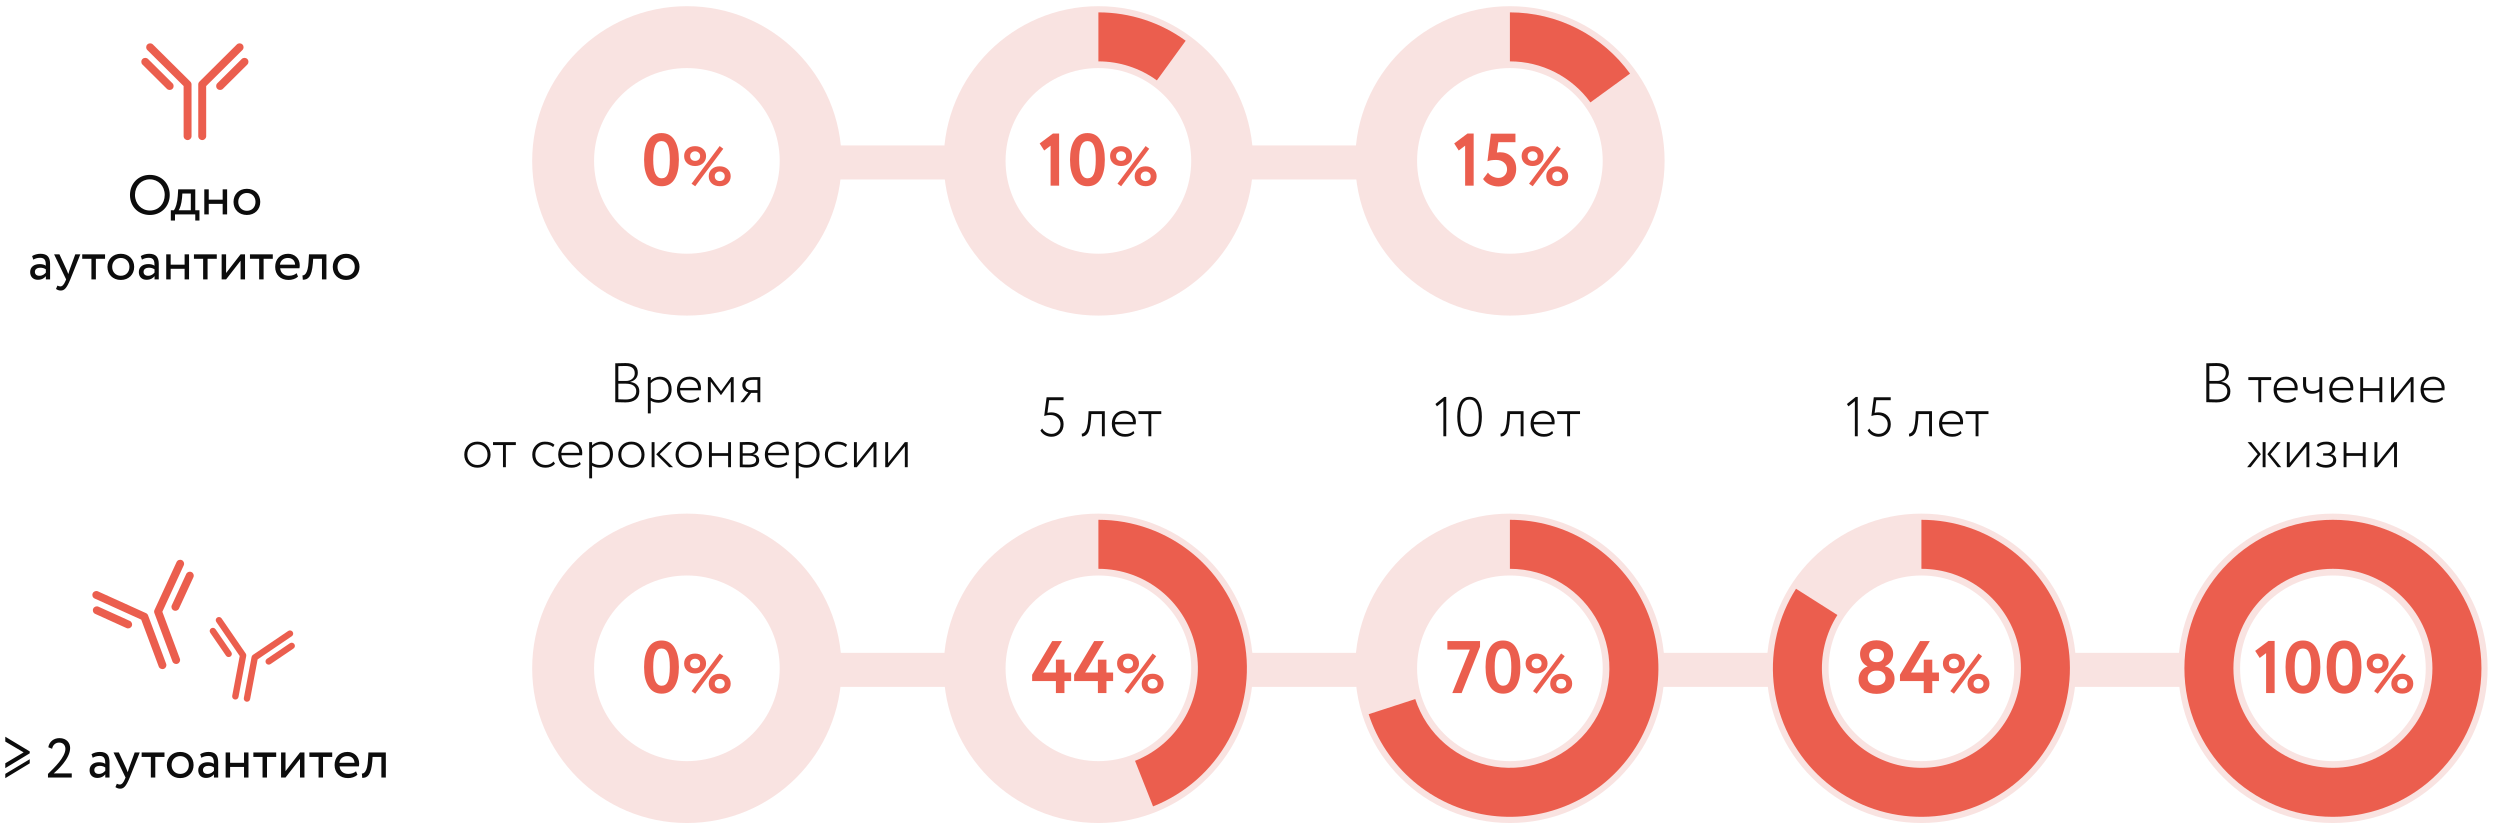 <svg width="808" height="268" viewBox="0 0 808 268" fill="none" xmlns="http://www.w3.org/2000/svg">
<rect width="808" height="268" fill="white"/>
<rect x="266" y="47" width="45" height="11" fill="#F9E3E1"/>
<rect x="400" y="47" width="45" height="11" fill="#F9E3E1"/>
<rect x="266" y="211" width="45" height="11" fill="#F9E3E1"/>
<rect x="400" y="211" width="45" height="11" fill="#F9E3E1"/>
<rect x="532" y="211" width="45" height="11" fill="#F9E3E1"/>
<rect x="666" y="211" width="45" height="11" fill="#F9E3E1"/>
<path d="M198.852 129.982V117.418C200.52 117.37 201.624 117.346 202.164 117.346C204.816 117.346 206.142 118.384 206.142 120.46C206.142 121.228 205.92 121.87 205.476 122.386C205.032 122.89 204.438 123.232 203.694 123.412V123.448C204.63 123.556 205.35 123.874 205.854 124.402C206.37 124.918 206.628 125.608 206.628 126.472C206.628 127.648 206.226 128.542 205.422 129.154C204.63 129.754 203.538 130.054 202.146 130.054C200.826 130.054 199.728 130.03 198.852 129.982ZM202.236 124.006H199.842V129.046C201.042 129.094 201.822 129.118 202.182 129.118C203.298 129.118 204.15 128.89 204.738 128.434C205.338 127.978 205.638 127.306 205.638 126.418C205.638 125.65 205.344 125.056 204.756 124.636C204.168 124.216 203.328 124.006 202.236 124.006ZM202.128 118.282C201.612 118.282 200.85 118.3 199.842 118.336V123.124H202.29C203.118 123.124 203.796 122.902 204.324 122.458C204.876 122.014 205.152 121.414 205.152 120.658C205.152 119.074 204.144 118.282 202.128 118.282ZM210.322 133.6H209.386V121.9H210.322V122.98C210.646 122.62 211.078 122.326 211.618 122.098C212.17 121.858 212.728 121.738 213.292 121.738C214.444 121.738 215.362 122.116 216.046 122.872C216.73 123.628 217.072 124.612 217.072 125.824C217.072 127.084 216.688 128.122 215.92 128.938C215.14 129.754 214.138 130.162 212.914 130.162C211.822 130.162 210.958 129.934 210.322 129.478V133.6ZM213.04 122.62C212.512 122.62 211.996 122.74 211.492 122.98C211 123.22 210.61 123.52 210.322 123.88V128.542C211.066 129.034 211.906 129.28 212.842 129.28C213.802 129.28 214.582 128.962 215.182 128.326C215.782 127.69 216.082 126.874 216.082 125.878C216.082 124.882 215.812 124.09 215.272 123.502C214.732 122.914 213.988 122.62 213.04 122.62ZM225.761 128.29L226.067 129.01C225.335 129.778 224.339 130.162 223.079 130.162C221.783 130.162 220.745 129.778 219.965 129.01C219.173 128.242 218.777 127.222 218.777 125.95C218.777 124.726 219.137 123.718 219.857 122.926C220.589 122.134 221.597 121.738 222.881 121.738C223.925 121.738 224.801 122.074 225.509 122.746C226.205 123.406 226.553 124.288 226.553 125.392C226.553 125.68 226.535 125.932 226.499 126.148H219.821C219.857 127.12 220.175 127.888 220.775 128.452C221.375 129.004 222.161 129.28 223.133 129.28C224.261 129.28 225.137 128.95 225.761 128.29ZM222.791 122.62C221.927 122.62 221.225 122.872 220.685 123.376C220.157 123.88 219.851 124.546 219.767 125.374H225.599C225.587 124.522 225.329 123.85 224.825 123.358C224.321 122.866 223.643 122.62 222.791 122.62ZM229.728 130H228.792V121.9H229.674L233.04 126.418L236.28 121.9H237.126V130H236.19V123.322L233.04 127.696H232.986L229.728 123.322V130ZM243.319 121.9H245.731V130H244.795V126.976H242.779L240.457 130H239.305L241.861 126.76C241.321 126.676 240.859 126.424 240.475 126.004C240.103 125.572 239.917 125.056 239.917 124.456C239.917 123.676 240.199 123.058 240.763 122.602C241.327 122.134 242.179 121.9 243.319 121.9ZM240.907 124.474C240.907 124.954 241.093 125.344 241.465 125.644C241.837 125.944 242.233 126.094 242.653 126.094H244.795V122.782H243.157C242.413 122.782 241.849 122.938 241.465 123.25C241.093 123.55 240.907 123.958 240.907 124.474ZM154.303 151.162C153.055 151.162 152.035 150.766 151.243 149.974C150.451 149.182 150.055 148.174 150.055 146.95C150.055 145.726 150.451 144.718 151.243 143.926C152.035 143.134 153.055 142.738 154.303 142.738C155.551 142.738 156.571 143.134 157.363 143.926C158.155 144.718 158.551 145.726 158.551 146.95C158.551 148.174 158.155 149.182 157.363 149.974C156.571 150.766 155.551 151.162 154.303 151.162ZM154.303 150.28C155.275 150.28 156.055 149.974 156.643 149.362C157.255 148.738 157.561 147.934 157.561 146.95C157.561 145.978 157.255 145.18 156.643 144.556C156.031 143.932 155.251 143.62 154.303 143.62C153.367 143.62 152.587 143.932 151.963 144.556C151.351 145.18 151.045 145.978 151.045 146.95C151.045 147.922 151.351 148.72 151.963 149.344C152.575 149.968 153.355 150.28 154.303 150.28ZM162.561 143.836H159.339V142.9H166.719V143.836H163.497V151H162.561V143.836ZM178.904 149.164L179.372 149.848C179.048 150.268 178.61 150.592 178.058 150.82C177.518 151.048 176.936 151.162 176.312 151.162C175.052 151.162 174.02 150.778 173.216 150.01C172.424 149.242 172.028 148.222 172.028 146.95C172.028 145.762 172.412 144.766 173.18 143.962C173.96 143.146 174.92 142.738 176.06 142.738C177.452 142.738 178.502 143.074 179.21 143.746L178.76 144.502C178.124 143.914 177.272 143.62 176.204 143.62C175.34 143.62 174.59 143.938 173.954 144.574C173.33 145.198 173.018 145.99 173.018 146.95C173.018 147.958 173.336 148.768 173.972 149.38C174.608 149.98 175.412 150.28 176.384 150.28C177.428 150.28 178.268 149.908 178.904 149.164ZM187.396 149.29L187.702 150.01C186.97 150.778 185.974 151.162 184.714 151.162C183.418 151.162 182.38 150.778 181.6 150.01C180.808 149.242 180.412 148.222 180.412 146.95C180.412 145.726 180.772 144.718 181.492 143.926C182.224 143.134 183.232 142.738 184.516 142.738C185.56 142.738 186.436 143.074 187.144 143.746C187.84 144.406 188.188 145.288 188.188 146.392C188.188 146.68 188.17 146.932 188.134 147.148H181.456C181.492 148.12 181.81 148.888 182.41 149.452C183.01 150.004 183.796 150.28 184.768 150.28C185.896 150.28 186.772 149.95 187.396 149.29ZM184.426 143.62C183.562 143.62 182.86 143.872 182.32 144.376C181.792 144.88 181.486 145.546 181.402 146.374H187.234C187.222 145.522 186.964 144.85 186.46 144.358C185.956 143.866 185.278 143.62 184.426 143.62ZM191.364 154.6H190.428V142.9H191.364V143.98C191.688 143.62 192.12 143.326 192.66 143.098C193.212 142.858 193.77 142.738 194.334 142.738C195.486 142.738 196.404 143.116 197.088 143.872C197.772 144.628 198.114 145.612 198.114 146.824C198.114 148.084 197.73 149.122 196.962 149.938C196.182 150.754 195.18 151.162 193.956 151.162C192.864 151.162 192 150.934 191.364 150.478V154.6ZM194.082 143.62C193.554 143.62 193.038 143.74 192.534 143.98C192.042 144.22 191.652 144.52 191.364 144.88V149.542C192.108 150.034 192.948 150.28 193.884 150.28C194.844 150.28 195.624 149.962 196.224 149.326C196.824 148.69 197.124 147.874 197.124 146.878C197.124 145.882 196.854 145.09 196.314 144.502C195.774 143.914 195.03 143.62 194.082 143.62ZM204.067 151.162C202.819 151.162 201.799 150.766 201.007 149.974C200.215 149.182 199.819 148.174 199.819 146.95C199.819 145.726 200.215 144.718 201.007 143.926C201.799 143.134 202.819 142.738 204.067 142.738C205.315 142.738 206.335 143.134 207.127 143.926C207.919 144.718 208.315 145.726 208.315 146.95C208.315 148.174 207.919 149.182 207.127 149.974C206.335 150.766 205.315 151.162 204.067 151.162ZM204.067 150.28C205.039 150.28 205.819 149.974 206.407 149.362C207.019 148.738 207.325 147.934 207.325 146.95C207.325 145.978 207.019 145.18 206.407 144.556C205.795 143.932 205.015 143.62 204.067 143.62C203.131 143.62 202.351 143.932 201.727 144.556C201.115 145.18 200.809 145.978 200.809 146.95C200.809 147.922 201.115 148.72 201.727 149.344C202.339 149.968 203.119 150.28 204.067 150.28ZM216.008 142.9H217.214L213.218 146.77L217.538 151H216.278L212.084 146.824L216.008 142.9ZM211.544 151H210.608V142.9H211.544V151ZM222.594 151.162C221.346 151.162 220.326 150.766 219.534 149.974C218.742 149.182 218.346 148.174 218.346 146.95C218.346 145.726 218.742 144.718 219.534 143.926C220.326 143.134 221.346 142.738 222.594 142.738C223.842 142.738 224.862 143.134 225.654 143.926C226.446 144.718 226.842 145.726 226.842 146.95C226.842 148.174 226.446 149.182 225.654 149.974C224.862 150.766 223.842 151.162 222.594 151.162ZM222.594 150.28C223.566 150.28 224.346 149.974 224.934 149.362C225.546 148.738 225.852 147.934 225.852 146.95C225.852 145.978 225.546 145.18 224.934 144.556C224.322 143.932 223.542 143.62 222.594 143.62C221.658 143.62 220.878 143.932 220.254 144.556C219.642 145.18 219.336 145.978 219.336 146.95C219.336 147.922 219.642 148.72 220.254 149.344C220.866 149.968 221.646 150.28 222.594 150.28ZM236.263 151H235.327V147.328H230.071V151H229.135V142.9H230.071V146.446H235.327V142.9H236.263V151ZM239.102 151V142.9C239.498 142.9 239.882 142.894 240.254 142.882C241.022 142.858 241.508 142.846 241.712 142.846C243.944 142.846 245.06 143.542 245.06 144.934C245.06 145.402 244.91 145.81 244.61 146.158C244.322 146.494 243.926 146.704 243.422 146.788V146.824C244.718 147.016 245.366 147.664 245.366 148.768C245.366 150.292 244.16 151.054 241.748 151.054C241.592 151.054 241.118 151.042 240.326 151.018C239.93 151.006 239.522 151 239.102 151ZM241.982 147.274H240.038V150.136C240.974 150.16 241.58 150.172 241.856 150.172C243.536 150.172 244.376 149.674 244.376 148.678C244.376 147.742 243.578 147.274 241.982 147.274ZM241.82 143.728C241.424 143.728 240.83 143.74 240.038 143.764V146.5H242.18C242.768 146.5 243.23 146.374 243.566 146.122C243.902 145.858 244.07 145.51 244.07 145.078C244.07 144.178 243.32 143.728 241.82 143.728ZM254.176 149.29L254.482 150.01C253.75 150.778 252.754 151.162 251.494 151.162C250.198 151.162 249.16 150.778 248.38 150.01C247.588 149.242 247.192 148.222 247.192 146.95C247.192 145.726 247.552 144.718 248.272 143.926C249.004 143.134 250.012 142.738 251.296 142.738C252.34 142.738 253.216 143.074 253.924 143.746C254.62 144.406 254.968 145.288 254.968 146.392C254.968 146.68 254.95 146.932 254.914 147.148H248.236C248.272 148.12 248.59 148.888 249.19 149.452C249.79 150.004 250.576 150.28 251.548 150.28C252.676 150.28 253.552 149.95 254.176 149.29ZM251.206 143.62C250.342 143.62 249.64 143.872 249.1 144.376C248.572 144.88 248.266 145.546 248.182 146.374H254.014C254.002 145.522 253.744 144.85 253.24 144.358C252.736 143.866 252.058 143.62 251.206 143.62ZM258.143 154.6H257.207V142.9H258.143V143.98C258.467 143.62 258.899 143.326 259.439 143.098C259.991 142.858 260.549 142.738 261.113 142.738C262.265 142.738 263.183 143.116 263.867 143.872C264.551 144.628 264.893 145.612 264.893 146.824C264.893 148.084 264.509 149.122 263.741 149.938C262.961 150.754 261.959 151.162 260.735 151.162C259.643 151.162 258.779 150.934 258.143 150.478V154.6ZM260.861 143.62C260.333 143.62 259.817 143.74 259.313 143.98C258.821 144.22 258.431 144.52 258.143 144.88V149.542C258.887 150.034 259.727 150.28 260.663 150.28C261.623 150.28 262.403 149.962 263.003 149.326C263.603 148.69 263.903 147.874 263.903 146.878C263.903 145.882 263.633 145.09 263.093 144.502C262.553 143.914 261.809 143.62 260.861 143.62ZM273.474 149.164L273.942 149.848C273.618 150.268 273.18 150.592 272.628 150.82C272.088 151.048 271.506 151.162 270.882 151.162C269.622 151.162 268.59 150.778 267.786 150.01C266.994 149.242 266.598 148.222 266.598 146.95C266.598 145.762 266.982 144.766 267.75 143.962C268.53 143.146 269.49 142.738 270.63 142.738C272.022 142.738 273.072 143.074 273.78 143.746L273.33 144.502C272.694 143.914 271.842 143.62 270.774 143.62C269.91 143.62 269.16 143.938 268.524 144.574C267.9 145.198 267.588 145.99 267.588 146.95C267.588 147.958 267.906 148.768 268.542 149.38C269.178 149.98 269.982 150.28 270.954 150.28C271.998 150.28 272.838 149.908 273.474 149.164ZM282.334 144.25L276.934 151H275.998V142.9H276.934V149.65L282.334 142.9H283.27V151H282.334V144.25ZM292.442 144.25L287.042 151H286.106V142.9H287.042V149.65L292.442 142.9H293.378V151H292.442V144.25Z" fill="#0C0C0C"/>
<path d="M337.486 134.448L338.26 128.4H343.732V129.336H339.07L338.53 133.44C338.902 133.332 339.316 133.278 339.772 133.278C340.948 133.278 341.902 133.626 342.634 134.322C343.378 135.03 343.75 135.954 343.75 137.094C343.75 138.33 343.372 139.314 342.616 140.046C341.848 140.79 340.924 141.162 339.844 141.162C339.1 141.162 338.404 140.988 337.756 140.64C337.12 140.292 336.622 139.8 336.262 139.164L336.82 138.498C337.132 139.038 337.564 139.464 338.116 139.776C338.68 140.076 339.262 140.226 339.862 140.226C340.69 140.226 341.38 139.938 341.932 139.362C342.484 138.774 342.76 138.03 342.76 137.13C342.76 136.254 342.448 135.54 341.824 134.988C341.212 134.412 340.402 134.124 339.394 134.124C338.686 134.124 338.05 134.232 337.486 134.448ZM357.069 141H356.133V133.836H352.713L352.605 135.6C352.449 137.88 352.071 139.392 351.471 140.136C350.991 140.76 350.397 141.072 349.689 141.072L349.617 140.154C349.929 140.154 350.223 140.01 350.499 139.722C351.159 139.11 351.561 137.676 351.705 135.42L351.831 132.9H357.069V141ZM366.327 139.29L366.633 140.01C365.901 140.778 364.905 141.162 363.645 141.162C362.349 141.162 361.311 140.778 360.531 140.01C359.739 139.242 359.343 138.222 359.343 136.95C359.343 135.726 359.703 134.718 360.423 133.926C361.155 133.134 362.163 132.738 363.447 132.738C364.491 132.738 365.367 133.074 366.075 133.746C366.771 134.406 367.119 135.288 367.119 136.392C367.119 136.68 367.101 136.932 367.065 137.148H360.387C360.423 138.12 360.741 138.888 361.341 139.452C361.941 140.004 362.727 140.28 363.699 140.28C364.827 140.28 365.703 139.95 366.327 139.29ZM363.357 133.62C362.493 133.62 361.791 133.872 361.251 134.376C360.723 134.88 360.417 135.546 360.333 136.374H366.165C366.153 135.522 365.895 134.85 365.391 134.358C364.887 133.866 364.209 133.62 363.357 133.62ZM371.164 133.836H367.942V132.9H375.322V133.836H372.1V141H371.164V133.836Z" fill="#0C0C0C"/>
<path d="M464.425 131.334L463.921 130.578L466.783 128.292H467.431V141H466.495V129.66L464.425 131.334ZM478.935 134.7C478.935 136.68 478.611 138.252 477.963 139.416C477.327 140.568 476.337 141.144 474.993 141.144C473.637 141.144 472.629 140.562 471.969 139.398C471.309 138.234 470.979 136.668 470.979 134.7C470.979 132.732 471.303 131.166 471.951 130.002C472.611 128.838 473.613 128.256 474.957 128.256C476.301 128.256 477.297 128.838 477.945 130.002C478.605 131.166 478.935 132.732 478.935 134.7ZM474.993 140.262C476.961 140.262 477.945 138.408 477.945 134.7C477.945 130.992 476.949 129.138 474.957 129.138C472.965 129.138 471.969 130.992 471.969 134.7C471.969 138.408 472.977 140.262 474.993 140.262ZM492.41 141H491.474V133.836H488.054L487.946 135.6C487.79 137.88 487.412 139.392 486.812 140.136C486.332 140.76 485.738 141.072 485.03 141.072L484.958 140.154C485.27 140.154 485.564 140.01 485.84 139.722C486.5 139.11 486.902 137.676 487.046 135.42L487.172 132.9H492.41V141ZM501.668 139.29L501.974 140.01C501.242 140.778 500.246 141.162 498.986 141.162C497.69 141.162 496.652 140.778 495.872 140.01C495.08 139.242 494.684 138.222 494.684 136.95C494.684 135.726 495.044 134.718 495.764 133.926C496.496 133.134 497.504 132.738 498.788 132.738C499.832 132.738 500.708 133.074 501.416 133.746C502.112 134.406 502.46 135.288 502.46 136.392C502.46 136.68 502.442 136.932 502.406 137.148H495.728C495.764 138.12 496.082 138.888 496.682 139.452C497.282 140.004 498.068 140.28 499.04 140.28C500.168 140.28 501.044 139.95 501.668 139.29ZM498.698 133.62C497.834 133.62 497.132 133.872 496.592 134.376C496.064 134.88 495.758 135.546 495.674 136.374H501.506C501.494 135.522 501.236 134.85 500.732 134.358C500.228 133.866 499.55 133.62 498.698 133.62ZM506.505 133.836H503.283V132.9H510.663V133.836H507.441V141H506.505V133.836Z" fill="#0C0C0C"/>
<path d="M597.418 131.334L596.914 130.578L599.776 128.292H600.424V141H599.488V129.66L597.418 131.334ZM604.835 134.448L605.609 128.4H611.081V129.336H606.419L605.879 133.44C606.251 133.332 606.665 133.278 607.121 133.278C608.297 133.278 609.251 133.626 609.983 134.322C610.727 135.03 611.099 135.954 611.099 137.094C611.099 138.33 610.721 139.314 609.965 140.046C609.197 140.79 608.273 141.162 607.193 141.162C606.449 141.162 605.753 140.988 605.105 140.64C604.469 140.292 603.971 139.8 603.611 139.164L604.169 138.498C604.481 139.038 604.913 139.464 605.465 139.776C606.029 140.076 606.611 140.226 607.211 140.226C608.039 140.226 608.729 139.938 609.281 139.362C609.833 138.774 610.109 138.03 610.109 137.13C610.109 136.254 609.797 135.54 609.173 134.988C608.561 134.412 607.751 134.124 606.743 134.124C606.035 134.124 605.399 134.232 604.835 134.448ZM624.418 141H623.482V133.836H620.062L619.954 135.6C619.798 137.88 619.42 139.392 618.82 140.136C618.34 140.76 617.746 141.072 617.038 141.072L616.966 140.154C617.278 140.154 617.572 140.01 617.848 139.722C618.508 139.11 618.91 137.676 619.054 135.42L619.18 132.9H624.418V141ZM633.676 139.29L633.982 140.01C633.25 140.778 632.254 141.162 630.994 141.162C629.698 141.162 628.66 140.778 627.88 140.01C627.088 139.242 626.692 138.222 626.692 136.95C626.692 135.726 627.052 134.718 627.772 133.926C628.504 133.134 629.512 132.738 630.796 132.738C631.84 132.738 632.716 133.074 633.424 133.746C634.12 134.406 634.468 135.288 634.468 136.392C634.468 136.68 634.45 136.932 634.414 137.148H627.736C627.772 138.12 628.09 138.888 628.69 139.452C629.29 140.004 630.076 140.28 631.048 140.28C632.176 140.28 633.052 139.95 633.676 139.29ZM630.706 133.62C629.842 133.62 629.14 133.872 628.6 134.376C628.072 134.88 627.766 135.546 627.682 136.374H633.514C633.502 135.522 633.244 134.85 632.74 134.358C632.236 133.866 631.558 133.62 630.706 133.62ZM638.513 133.836H635.291V132.9H642.671V133.836H639.449V141H638.513V133.836Z" fill="#0C0C0C"/>
<path d="M713.078 129.982V117.418C714.746 117.37 715.85 117.346 716.39 117.346C719.042 117.346 720.368 118.384 720.368 120.46C720.368 121.228 720.146 121.87 719.702 122.386C719.258 122.89 718.664 123.232 717.92 123.412V123.448C718.856 123.556 719.576 123.874 720.08 124.402C720.596 124.918 720.854 125.608 720.854 126.472C720.854 127.648 720.452 128.542 719.648 129.154C718.856 129.754 717.764 130.054 716.372 130.054C715.052 130.054 713.954 130.03 713.078 129.982ZM716.462 124.006H714.068V129.046C715.268 129.094 716.048 129.118 716.408 129.118C717.524 129.118 718.376 128.89 718.964 128.434C719.564 127.978 719.864 127.306 719.864 126.418C719.864 125.65 719.57 125.056 718.982 124.636C718.394 124.216 717.554 124.006 716.462 124.006ZM716.354 118.282C715.838 118.282 715.076 118.3 714.068 118.336V123.124H716.516C717.344 123.124 718.022 122.902 718.55 122.458C719.102 122.014 719.378 121.414 719.378 120.658C719.378 119.074 718.37 118.282 716.354 118.282ZM729.882 122.836H726.66V121.9H734.04V122.836H730.818V130H729.882V122.836ZM741.814 128.29L742.12 129.01C741.388 129.778 740.392 130.162 739.132 130.162C737.836 130.162 736.798 129.778 736.018 129.01C735.226 128.242 734.83 127.222 734.83 125.95C734.83 124.726 735.19 123.718 735.91 122.926C736.642 122.134 737.65 121.738 738.934 121.738C739.978 121.738 740.854 122.074 741.562 122.746C742.258 123.406 742.606 124.288 742.606 125.392C742.606 125.68 742.588 125.932 742.552 126.148H735.874C735.91 127.12 736.228 127.888 736.828 128.452C737.428 129.004 738.214 129.28 739.186 129.28C740.314 129.28 741.19 128.95 741.814 128.29ZM738.844 122.62C737.98 122.62 737.278 122.872 736.738 123.376C736.21 123.88 735.904 124.546 735.82 125.374H741.652C741.64 124.522 741.382 123.85 740.878 123.358C740.374 122.866 739.696 122.62 738.844 122.62ZM749.616 121.9H750.552V130H749.616V126.58C748.944 127.036 748.134 127.264 747.186 127.264C745.29 127.264 744.342 126.25 744.342 124.222V121.9H745.332V124.15C745.332 125.638 746.034 126.382 747.438 126.382C748.29 126.382 749.016 126.166 749.616 125.734V121.9ZM759.797 128.29L760.103 129.01C759.371 129.778 758.375 130.162 757.115 130.162C755.819 130.162 754.781 129.778 754.001 129.01C753.209 128.242 752.813 127.222 752.813 125.95C752.813 124.726 753.173 123.718 753.893 122.926C754.625 122.134 755.633 121.738 756.917 121.738C757.961 121.738 758.837 122.074 759.545 122.746C760.241 123.406 760.589 124.288 760.589 125.392C760.589 125.68 760.571 125.932 760.535 126.148H753.857C753.893 127.12 754.211 127.888 754.811 128.452C755.411 129.004 756.197 129.28 757.169 129.28C758.297 129.28 759.173 128.95 759.797 128.29ZM756.827 122.62C755.963 122.62 755.261 122.872 754.721 123.376C754.193 123.88 753.887 124.546 753.803 125.374H759.635C759.623 124.522 759.365 123.85 758.861 123.358C758.357 122.866 757.679 122.62 756.827 122.62ZM769.956 130H769.02V126.328H763.764V130H762.828V121.9H763.764V125.446H769.02V121.9H769.956V130ZM779.131 123.25L773.731 130H772.795V121.9H773.731V128.65L779.131 121.9H780.067V130H779.131V123.25ZM789.31 128.29L789.616 129.01C788.884 129.778 787.888 130.162 786.628 130.162C785.332 130.162 784.294 129.778 783.514 129.01C782.722 128.242 782.326 127.222 782.326 125.95C782.326 124.726 782.686 123.718 783.406 122.926C784.138 122.134 785.146 121.738 786.43 121.738C787.474 121.738 788.35 122.074 789.058 122.746C789.754 123.406 790.102 124.288 790.102 125.392C790.102 125.68 790.084 125.932 790.048 126.148H783.37C783.406 127.12 783.724 127.888 784.324 128.452C784.924 129.004 785.71 129.28 786.682 129.28C787.81 129.28 788.686 128.95 789.31 128.29ZM786.34 122.62C785.476 122.62 784.774 122.872 784.234 123.376C783.706 123.88 783.4 124.546 783.316 125.374H789.148C789.136 124.522 788.878 123.85 788.374 123.358C787.87 122.866 787.192 122.62 786.34 122.62ZM735.952 142.9H737.086L733.846 146.788L737.302 151H736.168L732.802 146.788L735.952 142.9ZM732.226 151H731.29V142.9H732.226V151ZM726.268 151L729.67 146.788L726.43 142.9H727.582L730.714 146.788L727.402 151H726.268ZM745.443 144.25L740.043 151H739.107V142.9H740.043V149.65L745.443 142.9H746.379V151H745.443V144.25ZM751.716 151.162C751.164 151.162 750.552 151.06 749.88 150.856C749.244 150.664 748.794 150.406 748.53 150.082L749.016 149.362C749.328 149.65 749.718 149.878 750.186 150.046C750.666 150.202 751.128 150.28 751.572 150.28C752.328 150.28 752.934 150.13 753.39 149.83C753.846 149.53 754.074 149.128 754.074 148.624C754.074 148.204 753.906 147.874 753.57 147.634C753.234 147.394 752.778 147.274 752.202 147.274H750.834V146.5H752.112C752.568 146.5 752.958 146.356 753.282 146.068C753.606 145.78 753.768 145.432 753.768 145.024C753.768 144.568 753.588 144.22 753.228 143.98C752.868 143.74 752.364 143.62 751.716 143.62C750.768 143.62 749.922 143.92 749.178 144.52L748.8 143.8C749.484 143.092 750.498 142.738 751.842 142.738C752.766 142.738 753.48 142.93 753.984 143.314C754.5 143.686 754.758 144.202 754.758 144.862C754.758 145.81 754.272 146.458 753.3 146.806V146.842C753.852 146.89 754.284 147.094 754.596 147.454C754.908 147.802 755.064 148.234 755.064 148.75C755.064 149.494 754.758 150.082 754.146 150.514C753.534 150.946 752.724 151.162 751.716 151.162ZM764.586 151H763.65V147.328H758.394V151H757.458V142.9H758.394V146.446H763.65V142.9H764.586V151ZM773.761 144.25L768.361 151H767.425V142.9H768.361V149.65L773.761 142.9H774.697V151H773.761V144.25Z" fill="#0C0C0C"/>
<path d="M42.006 63.002C42.006 59.348 44.688 56.522 48.432 56.522C52.086 56.522 54.858 59.168 54.858 63.002C54.858 66.746 52.086 69.482 48.432 69.482C44.778 69.482 42.006 66.836 42.006 63.002ZM43.626 63.002C43.626 65.864 45.732 68.042 48.432 68.042C51.312 68.042 53.238 65.846 53.238 63.002C53.238 60.068 51.132 57.962 48.432 57.962C45.696 57.962 43.626 60.068 43.626 63.002ZM55.208 71.282V67.952H56.216C56.756 67.268 57.314 65.558 57.458 63.344L57.584 61.202H63.11V67.952H64.46V71.282H63.11V69.302H56.558V71.282H55.208ZM58.844 63.902C58.664 65.972 58.124 67.448 57.746 67.952H61.67V62.552H58.934L58.844 63.902ZM71.967 69.302V65.882H67.467V69.302H66.027V61.202H67.467V64.532H71.967V61.202H73.407V69.302H71.967ZM75.472 65.252C75.472 62.822 77.2 61.022 79.792 61.022C82.384 61.022 84.112 62.822 84.112 65.252C84.112 67.682 82.384 69.482 79.792 69.482C77.2 69.482 75.472 67.682 75.472 65.252ZM77.002 65.252C77.002 66.944 78.172 68.132 79.792 68.132C81.412 68.132 82.582 66.98 82.582 65.252C82.582 63.56 81.412 62.372 79.792 62.372C78.208 62.372 77.002 63.542 77.002 65.252ZM10.754 83.912L10.376 82.76C11.096 82.31 12.068 82.022 13.076 82.022C15.38 82.022 16.19 83.228 16.19 85.334V90.302H14.822V89.258C14.336 89.87 13.562 90.428 12.23 90.428C10.754 90.428 9.746 89.492 9.746 87.926C9.746 86.27 11.06 85.352 12.806 85.352C13.436 85.352 14.282 85.478 14.822 85.874C14.822 84.362 14.588 83.318 12.986 83.318C11.996 83.318 11.402 83.57 10.754 83.912ZM12.734 89.132C13.796 89.132 14.408 88.574 14.822 88.088V87.062C14.318 86.702 13.706 86.522 13.004 86.522C12.14 86.522 11.276 86.918 11.276 87.854C11.276 88.628 11.798 89.132 12.734 89.132ZM25.964 82.202L22.724 90.302C21.536 93.2 20.78 93.902 19.628 93.902C19.016 93.902 18.53 93.686 18.098 93.398L18.566 92.3C18.836 92.426 19.142 92.57 19.466 92.57C20.15 92.57 20.654 92.03 21.194 90.734L21.374 90.302L17.486 82.202H19.214L21.59 87.35C21.77 87.764 21.914 88.16 22.076 88.574C22.184 88.178 22.31 87.764 22.454 87.332L24.326 82.202H25.964ZM26.576 83.642V82.202H33.956V83.642H30.986V90.302H29.546V83.642H26.576ZM34.726 86.252C34.726 83.822 36.454 82.022 39.046 82.022C41.638 82.022 43.366 83.822 43.366 86.252C43.366 88.682 41.638 90.482 39.046 90.482C36.454 90.482 34.726 88.682 34.726 86.252ZM36.256 86.252C36.256 87.944 37.426 89.132 39.046 89.132C40.666 89.132 41.836 87.98 41.836 86.252C41.836 84.56 40.666 83.372 39.046 83.372C37.462 83.372 36.256 84.542 36.256 86.252ZM45.876 83.912L45.498 82.76C46.218 82.31 47.19 82.022 48.197 82.022C50.502 82.022 51.312 83.228 51.312 85.334V90.302H49.944V89.258C49.458 89.87 48.684 90.428 47.352 90.428C45.876 90.428 44.867 89.492 44.867 87.926C44.867 86.27 46.181 85.352 47.928 85.352C48.557 85.352 49.404 85.478 49.944 85.874C49.944 84.362 49.709 83.318 48.108 83.318C47.117 83.318 46.523 83.57 45.876 83.912ZM47.855 89.132C48.917 89.132 49.529 88.574 49.944 88.088V87.062C49.44 86.702 48.828 86.522 48.126 86.522C47.261 86.522 46.398 86.918 46.398 87.854C46.398 88.628 46.919 89.132 47.855 89.132ZM59.663 90.302V86.882H55.163V90.302H53.723V82.202H55.163V85.532H59.663V82.202H61.103V90.302H59.663ZM62.681 83.642V82.202H70.061V83.642H67.091V90.302H65.651V83.642H62.681ZM73.075 90.302H71.635V82.202H73.075V88.232L77.755 82.202H79.195V90.302H77.755V84.272L73.075 90.302ZM80.787 83.642V82.202H88.167V83.642H85.197V90.302H83.757V83.642H80.787ZM95.867 88.286L96.317 89.42C95.525 90.14 94.355 90.482 93.275 90.482C90.647 90.482 88.937 88.808 88.937 86.252C88.937 83.894 90.449 82.022 93.113 82.022C95.201 82.022 96.875 83.498 96.875 85.73C96.875 86.126 96.839 86.45 96.785 86.702H90.557C90.683 88.232 91.799 89.132 93.383 89.132C94.427 89.132 95.345 88.772 95.867 88.286ZM93.041 83.372C91.565 83.372 90.629 84.29 90.467 85.532H95.381C95.309 84.2 94.445 83.372 93.041 83.372ZM104.056 90.302V83.642H101.212L101.122 85.01C100.762 89.618 99.538 90.41 97.864 90.41L97.756 89.006C98.368 89.06 99.52 88.466 99.718 84.722L99.862 82.202H105.496V90.302H104.056ZM107.552 86.252C107.552 83.822 109.28 82.022 111.872 82.022C114.464 82.022 116.192 83.822 116.192 86.252C116.192 88.682 114.464 90.482 111.872 90.482C109.28 90.482 107.552 88.682 107.552 86.252ZM109.082 86.252C109.082 87.944 110.252 89.132 111.872 89.132C113.492 89.132 114.662 87.98 114.662 86.252C114.662 84.56 113.492 83.372 111.872 83.372C110.288 83.372 109.082 84.542 109.082 86.252Z" fill="#0C0C0C"/>
<path fill-rule="evenodd" clip-rule="evenodd" d="M47.617 14.373C48.117 13.876 48.929 13.876 49.429 14.373L61.528 26.388C61.768 26.627 61.904 26.95 61.904 27.288L61.91 44.004C61.91 44.707 61.337 45.277 60.629 45.277C59.922 45.277 59.347 44.707 59.347 44.004L59.341 27.815L47.618 16.174C47.117 15.676 47.117 14.87 47.617 14.373ZM46.041 19.075C46.542 18.577 47.353 18.577 47.854 19.075L55.744 26.91C56.245 27.407 56.245 28.213 55.745 28.71C55.245 29.208 54.433 29.208 53.932 28.71L46.042 20.875C45.541 20.378 45.541 19.572 46.041 19.075Z" fill="#EB5E4E"/>
<path fill-rule="evenodd" clip-rule="evenodd" d="M78.349 14.373C77.849 13.876 77.037 13.876 76.537 14.373L64.448 26.387C64.207 26.626 64.073 26.95 64.073 27.288L64.079 44.004C64.08 44.707 64.654 45.277 65.361 45.277C66.069 45.277 66.642 44.707 66.642 44.004L66.636 27.815L78.35 16.173C78.85 15.676 78.85 14.87 78.349 14.373ZM79.929 19.074C79.428 18.577 78.617 18.577 78.116 19.074L70.232 26.91C69.732 27.407 69.732 28.213 70.233 28.71C70.733 29.207 71.545 29.207 72.045 28.71L79.929 20.875C80.43 20.378 80.429 19.571 79.929 19.074Z" fill="#EB5E4E"/>
<path d="M9.612 245.38V246.712L1.71 251.5V250.114L9.612 245.38ZM9.612 243.472L1.71 248.26V246.694L7.632 243.166L1.71 239.674V238.108L9.612 242.86V243.472ZM15.505 251.302V250.132C17.557 248.116 21.139 244.714 21.139 242.032C21.139 240.916 20.455 239.998 19.087 239.998C18.079 239.998 17.089 240.664 16.837 242.014L15.613 241.51C15.919 239.638 17.449 238.558 19.213 238.558C21.571 238.558 22.669 240.178 22.669 241.744C22.669 245.272 18.385 249.07 17.377 249.952H23.191V251.302H15.505ZM29.959 244.912L29.581 243.76C30.3 243.31 31.273 243.022 32.281 243.022C34.584 243.022 35.395 244.228 35.395 246.334V251.302H34.026V250.258C33.541 250.87 32.767 251.428 31.434 251.428C29.959 251.428 28.951 250.492 28.951 248.926C28.951 247.27 30.265 246.352 32.011 246.352C32.641 246.352 33.486 246.478 34.026 246.874C34.026 245.362 33.792 244.318 32.191 244.318C31.201 244.318 30.607 244.57 29.959 244.912ZM31.939 250.132C33.001 250.132 33.612 249.574 34.026 249.088V248.062C33.523 247.702 32.91 247.522 32.209 247.522C31.345 247.522 30.48 247.918 30.48 248.854C30.48 249.628 31.003 250.132 31.939 250.132ZM45.168 243.202L41.928 251.302C40.74 254.2 39.984 254.902 38.832 254.902C38.22 254.902 37.734 254.686 37.302 254.398L37.77 253.3C38.04 253.426 38.346 253.57 38.67 253.57C39.354 253.57 39.858 253.03 40.398 251.734L40.578 251.302L36.69 243.202H38.418L40.794 248.35C40.974 248.764 41.118 249.16 41.28 249.574C41.388 249.178 41.514 248.764 41.658 248.332L43.53 243.202H45.168ZM45.78 244.642V243.202H53.16V244.642H50.19V251.302H48.75V244.642H45.78ZM53.93 247.252C53.93 244.822 55.658 243.022 58.25 243.022C60.842 243.022 62.57 244.822 62.57 247.252C62.57 249.682 60.842 251.482 58.25 251.482C55.658 251.482 53.93 249.682 53.93 247.252ZM55.46 247.252C55.46 248.944 56.63 250.132 58.25 250.132C59.87 250.132 61.04 248.98 61.04 247.252C61.04 245.56 59.87 244.372 58.25 244.372C56.666 244.372 55.46 245.542 55.46 247.252ZM65.08 244.912L64.702 243.76C65.422 243.31 66.394 243.022 67.402 243.022C69.706 243.022 70.516 244.228 70.516 246.334V251.302H69.148V250.258C68.662 250.87 67.888 251.428 66.556 251.428C65.08 251.428 64.072 250.492 64.072 248.926C64.072 247.27 65.386 246.352 67.132 246.352C67.762 246.352 68.608 246.478 69.148 246.874C69.148 245.362 68.914 244.318 67.312 244.318C66.322 244.318 65.728 244.57 65.08 244.912ZM67.06 250.132C68.122 250.132 68.734 249.574 69.148 249.088V248.062C68.644 247.702 68.032 247.522 67.33 247.522C66.466 247.522 65.602 247.918 65.602 248.854C65.602 249.628 66.124 250.132 67.06 250.132ZM78.867 251.302V247.882H74.367V251.302H72.927V243.202H74.367V246.532H78.867V243.202H80.307V251.302H78.867ZM81.885 244.642V243.202H89.265V244.642H86.295V251.302H84.855V244.642H81.885ZM92.279 251.302H90.839V243.202H92.279V249.232L96.959 243.202H98.399V251.302H96.959V245.272L92.279 251.302ZM99.991 244.642V243.202H107.371V244.642H104.401V251.302H102.961V244.642H99.991ZM115.071 249.286L115.521 250.42C114.729 251.14 113.559 251.482 112.479 251.482C109.851 251.482 108.141 249.808 108.141 247.252C108.141 244.894 109.653 243.022 112.317 243.022C114.405 243.022 116.079 244.498 116.079 246.73C116.079 247.126 116.043 247.45 115.989 247.702H109.761C109.887 249.232 111.003 250.132 112.587 250.132C113.631 250.132 114.549 249.772 115.071 249.286ZM112.245 244.372C110.769 244.372 109.833 245.29 109.671 246.532H114.585C114.513 245.2 113.649 244.372 112.245 244.372ZM123.26 251.302V244.642H120.416L120.326 246.01C119.966 250.618 118.742 251.41 117.068 251.41L116.96 250.006C117.572 250.06 118.724 249.466 118.922 245.722L119.066 243.202H124.7V251.302H123.26Z" fill="#0C0C0C"/>
<path fill-rule="evenodd" clip-rule="evenodd" d="M29.96 191.76C30.256 191.12 31.016 190.837 31.659 191.128L47.191 198.163C47.499 198.302 47.739 198.559 47.857 198.875L53.699 214.537C53.944 215.196 53.606 215.93 52.943 216.177C52.279 216.424 51.543 216.09 51.297 215.432L45.639 200.264L30.59 193.447C29.947 193.156 29.665 192.401 29.96 191.76ZM30.125 196.716C30.42 196.076 31.181 195.792 31.823 196.083L41.953 200.671C42.596 200.962 42.877 201.718 42.582 202.358C42.287 202.999 41.526 203.282 40.884 202.991L30.754 198.403C30.112 198.112 29.83 197.357 30.125 196.716Z" fill="#EB5E4E"/>
<path fill-rule="evenodd" clip-rule="evenodd" d="M58.759 181.031C58.116 180.74 57.356 181.023 57.061 181.664L49.926 197.143C49.785 197.451 49.771 197.801 49.889 198.117L55.731 213.779C55.977 214.438 56.714 214.772 57.377 214.525C58.04 214.278 58.379 213.543 58.133 212.885L52.475 197.717L59.388 182.718C59.683 182.077 59.402 181.322 58.759 181.031ZM61.88 184.885C61.237 184.594 60.477 184.877 60.182 185.518L55.529 195.613C55.234 196.254 55.516 197.009 56.158 197.3C56.801 197.591 57.561 197.308 57.857 196.667L62.509 186.572C62.804 185.932 62.523 185.176 61.88 184.885Z" fill="#EB5E4E"/>
<path fill-rule="evenodd" clip-rule="evenodd" d="M70.178 199.59C70.65 199.27 71.295 199.391 71.618 199.861L79.423 211.217C79.578 211.443 79.637 211.72 79.586 211.988L77.084 225.264C76.978 225.822 76.438 226.189 75.875 226.082C75.313 225.976 74.943 225.438 75.048 224.879L77.472 212.023L69.909 201.019C69.586 200.549 69.707 199.909 70.178 199.59ZM68.222 203.087C68.694 202.767 69.338 202.889 69.661 203.358L74.751 210.764C75.074 211.234 74.954 211.874 74.482 212.194C74.01 212.514 73.366 212.392 73.043 211.922L67.952 204.516C67.629 204.046 67.75 203.406 68.222 203.087Z" fill="#EB5E4E"/>
<path fill-rule="evenodd" clip-rule="evenodd" d="M94.583 204.2C94.26 203.73 93.616 203.608 93.144 203.928L81.742 211.655C81.515 211.809 81.359 212.045 81.309 212.314L78.806 225.589C78.701 226.147 79.071 226.686 79.633 226.792C80.195 226.898 80.736 226.532 80.841 225.973L83.265 213.117L94.314 205.629C94.785 205.31 94.906 204.67 94.583 204.2ZM95.132 208.17C94.809 207.7 94.165 207.578 93.693 207.898L86.256 212.938C85.785 213.257 85.664 213.897 85.987 214.367C86.31 214.837 86.954 214.959 87.426 214.639L94.862 209.6C95.334 209.28 95.455 208.64 95.132 208.17Z" fill="#EB5E4E"/>
<path d="M213.803 43.008C215.675 43.008 217.075 43.776 218.003 45.312C218.947 46.864 219.419 48.96 219.419 51.6C219.419 54.32 218.947 56.432 218.003 57.936C217.059 59.44 215.675 60.192 213.851 60.192C212.011 60.192 210.603 59.432 209.627 57.912C208.651 56.392 208.163 54.288 208.163 51.6C208.163 48.896 208.643 46.792 209.603 45.288C210.563 43.768 211.963 43.008 213.803 43.008ZM211.115 51.6C211.115 55.616 212.027 57.624 213.851 57.624C214.795 57.624 215.467 57.152 215.867 56.208C216.283 55.264 216.491 53.728 216.491 51.6C216.491 49.488 216.283 47.96 215.867 47.016C215.451 46.072 214.763 45.6 213.803 45.6C212.859 45.6 212.171 46.088 211.739 47.064C211.323 48.024 211.115 49.536 211.115 51.6ZM224.656 53.664C223.612 53.664 222.76 53.37 222.1 52.782C221.44 52.194 221.11 51.414 221.11 50.442C221.11 49.482 221.44 48.708 222.1 48.12C222.76 47.532 223.612 47.238 224.656 47.238C225.688 47.238 226.534 47.532 227.194 48.12C227.866 48.72 228.202 49.494 228.202 50.442C228.202 51.402 227.866 52.182 227.194 52.782C226.534 53.37 225.688 53.664 224.656 53.664ZM223.054 50.442C223.054 50.91 223.204 51.288 223.504 51.576C223.804 51.852 224.188 51.99 224.656 51.99C225.136 51.99 225.526 51.852 225.826 51.576C226.126 51.288 226.276 50.91 226.276 50.442C226.276 49.986 226.12 49.62 225.808 49.344C225.508 49.056 225.124 48.912 224.656 48.912C224.188 48.912 223.804 49.056 223.504 49.344C223.204 49.62 223.054 49.986 223.054 50.442ZM232.612 60.18C231.568 60.18 230.716 59.886 230.056 59.298C229.396 58.71 229.066 57.93 229.066 56.958C229.066 55.998 229.396 55.224 230.056 54.636C230.716 54.048 231.568 53.754 232.612 53.754C233.644 53.754 234.49 54.048 235.15 54.636C235.822 55.236 236.158 56.01 236.158 56.958C236.158 57.918 235.822 58.698 235.15 59.298C234.49 59.886 233.644 60.18 232.612 60.18ZM231.01 56.958C231.01 57.426 231.16 57.804 231.46 58.092C231.76 58.368 232.144 58.506 232.612 58.506C233.092 58.506 233.482 58.368 233.782 58.092C234.082 57.804 234.232 57.426 234.232 56.958C234.232 56.502 234.076 56.136 233.764 55.86C233.464 55.572 233.08 55.428 232.612 55.428C232.144 55.428 231.76 55.572 231.46 55.86C231.16 56.136 231.01 56.502 231.01 56.958ZM224.692 60.198L223.504 59.37L232.594 47.202L233.764 48.084L224.692 60.198Z" fill="#EB5E4E"/>
<path d="M222 2C249.614 2 272 24.386 272 52C272 79.614 249.614 102 222 102C194.386 102 172 79.614 172 52C172 24.386 194.386 2 222 2ZM222 82C238.569 82 252 68.569 252 52C252 35.431 238.569 22 222 22C205.431 22 192 35.431 192 52C192 68.569 205.431 82 222 82Z" fill="#F9E3E1"/>
<path d="M213.803 207.008C215.675 207.008 217.075 207.776 218.003 209.312C218.947 210.864 219.419 212.96 219.419 215.6C219.419 218.32 218.947 220.432 218.003 221.936C217.059 223.44 215.675 224.192 213.851 224.192C212.011 224.192 210.603 223.432 209.627 221.912C208.651 220.392 208.163 218.288 208.163 215.6C208.163 212.896 208.643 210.792 209.603 209.288C210.563 207.768 211.963 207.008 213.803 207.008ZM211.115 215.6C211.115 219.616 212.027 221.624 213.851 221.624C214.795 221.624 215.467 221.152 215.867 220.208C216.283 219.264 216.491 217.728 216.491 215.6C216.491 213.488 216.283 211.96 215.867 211.016C215.451 210.072 214.763 209.6 213.803 209.6C212.859 209.6 212.171 210.088 211.739 211.064C211.323 212.024 211.115 213.536 211.115 215.6ZM224.656 217.664C223.612 217.664 222.76 217.37 222.1 216.782C221.44 216.194 221.11 215.414 221.11 214.442C221.11 213.482 221.44 212.708 222.1 212.12C222.76 211.532 223.612 211.238 224.656 211.238C225.688 211.238 226.534 211.532 227.194 212.12C227.866 212.72 228.202 213.494 228.202 214.442C228.202 215.402 227.866 216.182 227.194 216.782C226.534 217.37 225.688 217.664 224.656 217.664ZM223.054 214.442C223.054 214.91 223.204 215.288 223.504 215.576C223.804 215.852 224.188 215.99 224.656 215.99C225.136 215.99 225.526 215.852 225.826 215.576C226.126 215.288 226.276 214.91 226.276 214.442C226.276 213.986 226.12 213.62 225.808 213.344C225.508 213.056 225.124 212.912 224.656 212.912C224.188 212.912 223.804 213.056 223.504 213.344C223.204 213.62 223.054 213.986 223.054 214.442ZM232.612 224.18C231.568 224.18 230.716 223.886 230.056 223.298C229.396 222.71 229.066 221.93 229.066 220.958C229.066 219.998 229.396 219.224 230.056 218.636C230.716 218.048 231.568 217.754 232.612 217.754C233.644 217.754 234.49 218.048 235.15 218.636C235.822 219.236 236.158 220.01 236.158 220.958C236.158 221.918 235.822 222.698 235.15 223.298C234.49 223.886 233.644 224.18 232.612 224.18ZM231.01 220.958C231.01 221.426 231.16 221.804 231.46 222.092C231.76 222.368 232.144 222.506 232.612 222.506C233.092 222.506 233.482 222.368 233.782 222.092C234.082 221.804 234.232 221.426 234.232 220.958C234.232 220.502 234.076 220.136 233.764 219.86C233.464 219.572 233.08 219.428 232.612 219.428C232.144 219.428 231.76 219.572 231.46 219.86C231.16 220.136 231.01 220.502 231.01 220.958ZM224.692 224.198L223.504 223.37L232.594 211.202L233.764 212.084L224.692 224.198Z" fill="#EB5E4E"/>
<path d="M222 166C249.614 166 272 188.386 272 216C272 243.614 249.614 266 222 266C194.386 266 172 243.614 172 216C172 188.386 194.386 166 222 166ZM222 246C238.569 246 252 232.569 252 216C252 199.431 238.569 186 222 186C205.431 186 192 199.431 192 216C192 232.569 205.431 246 222 246Z" fill="#F9E3E1"/>
<path d="M337.483 48.648L336.019 46.368L340.315 43.152H342.307V60H339.547V47.088L337.483 48.648ZM351.467 43.008C353.339 43.008 354.739 43.776 355.667 45.312C356.611 46.864 357.083 48.96 357.083 51.6C357.083 54.32 356.611 56.432 355.667 57.936C354.723 59.44 353.339 60.192 351.515 60.192C349.675 60.192 348.267 59.432 347.291 57.912C346.315 56.392 345.827 54.288 345.827 51.6C345.827 48.896 346.307 46.792 347.267 45.288C348.227 43.768 349.627 43.008 351.467 43.008ZM348.779 51.6C348.779 55.616 349.691 57.624 351.515 57.624C352.459 57.624 353.131 57.152 353.531 56.208C353.947 55.264 354.155 53.728 354.155 51.6C354.155 49.488 353.947 47.96 353.531 47.016C353.115 46.072 352.427 45.6 351.467 45.6C350.523 45.6 349.835 46.088 349.403 47.064C348.987 48.024 348.779 49.536 348.779 51.6ZM362.32 53.664C361.276 53.664 360.424 53.37 359.764 52.782C359.104 52.194 358.774 51.414 358.774 50.442C358.774 49.482 359.104 48.708 359.764 48.12C360.424 47.532 361.276 47.238 362.32 47.238C363.352 47.238 364.198 47.532 364.858 48.12C365.53 48.72 365.866 49.494 365.866 50.442C365.866 51.402 365.53 52.182 364.858 52.782C364.198 53.37 363.352 53.664 362.32 53.664ZM360.718 50.442C360.718 50.91 360.868 51.288 361.168 51.576C361.468 51.852 361.852 51.99 362.32 51.99C362.8 51.99 363.19 51.852 363.49 51.576C363.79 51.288 363.94 50.91 363.94 50.442C363.94 49.986 363.784 49.62 363.472 49.344C363.172 49.056 362.788 48.912 362.32 48.912C361.852 48.912 361.468 49.056 361.168 49.344C360.868 49.62 360.718 49.986 360.718 50.442ZM370.276 60.18C369.232 60.18 368.38 59.886 367.72 59.298C367.06 58.71 366.73 57.93 366.73 56.958C366.73 55.998 367.06 55.224 367.72 54.636C368.38 54.048 369.232 53.754 370.276 53.754C371.308 53.754 372.154 54.048 372.814 54.636C373.486 55.236 373.822 56.01 373.822 56.958C373.822 57.918 373.486 58.698 372.814 59.298C372.154 59.886 371.308 60.18 370.276 60.18ZM368.674 56.958C368.674 57.426 368.824 57.804 369.124 58.092C369.424 58.368 369.808 58.506 370.276 58.506C370.756 58.506 371.146 58.368 371.446 58.092C371.746 57.804 371.896 57.426 371.896 56.958C371.896 56.502 371.74 56.136 371.428 55.86C371.128 55.572 370.744 55.428 370.276 55.428C369.808 55.428 369.424 55.572 369.124 55.86C368.824 56.136 368.674 56.502 368.674 56.958ZM362.356 60.198L361.168 59.37L370.258 47.202L371.428 48.084L362.356 60.198Z" fill="#EB5E4E"/>
<path d="M355 2C382.614 2 405 24.386 405 52C405 79.614 382.614 102 355 102C327.386 102 305 79.614 305 52C305 24.386 327.386 2 355 2ZM355 82C371.569 82 385 68.569 385 52C385 35.431 371.569 22 355 22C338.431 22 325 35.431 325 52C325 68.569 338.431 82 355 82Z" fill="#F9E3E1"/>
<path d="M355 4C365.137 4 375.013 7.209 383.214 13.167L373.903 25.982C368.409 21.99 361.792 19.84 355 19.84L355 4Z" fill="#EB5E4E"/>
<path d="M344.029 224H341.269V220.112H333.589V218.072L340.069 207.2H343.237L337.165 217.352H341.269V213.2H344.029V217.352H346.189V220.112H344.029V224ZM357.6 224H354.84V220.112H347.16V218.072L353.64 207.2H356.808L350.736 217.352H354.84V213.2H357.6V217.352H359.76V220.112H357.6V224ZM364.582 217.664C363.538 217.664 362.686 217.37 362.026 216.782C361.366 216.194 361.036 215.414 361.036 214.442C361.036 213.482 361.366 212.708 362.026 212.12C362.686 211.532 363.538 211.238 364.582 211.238C365.614 211.238 366.46 211.532 367.12 212.12C367.792 212.72 368.128 213.494 368.128 214.442C368.128 215.402 367.792 216.182 367.12 216.782C366.46 217.37 365.614 217.664 364.582 217.664ZM362.98 214.442C362.98 214.91 363.13 215.288 363.43 215.576C363.73 215.852 364.114 215.99 364.582 215.99C365.062 215.99 365.452 215.852 365.752 215.576C366.052 215.288 366.202 214.91 366.202 214.442C366.202 213.986 366.046 213.62 365.734 213.344C365.434 213.056 365.05 212.912 364.582 212.912C364.114 212.912 363.73 213.056 363.43 213.344C363.13 213.62 362.98 213.986 362.98 214.442ZM372.538 224.18C371.494 224.18 370.642 223.886 369.982 223.298C369.322 222.71 368.992 221.93 368.992 220.958C368.992 219.998 369.322 219.224 369.982 218.636C370.642 218.048 371.494 217.754 372.538 217.754C373.57 217.754 374.416 218.048 375.076 218.636C375.748 219.236 376.084 220.01 376.084 220.958C376.084 221.918 375.748 222.698 375.076 223.298C374.416 223.886 373.57 224.18 372.538 224.18ZM370.936 220.958C370.936 221.426 371.086 221.804 371.386 222.092C371.686 222.368 372.07 222.506 372.538 222.506C373.018 222.506 373.408 222.368 373.708 222.092C374.008 221.804 374.158 221.426 374.158 220.958C374.158 220.502 374.002 220.136 373.69 219.86C373.39 219.572 373.006 219.428 372.538 219.428C372.07 219.428 371.686 219.572 371.386 219.86C371.086 220.136 370.936 220.502 370.936 220.958ZM364.618 224.198L363.43 223.37L372.52 211.202L373.69 212.084L364.618 224.198Z" fill="#EB5E4E"/>
<path d="M355 166C382.614 166 405 188.386 405 216C405 243.614 382.614 266 355 266C327.386 266 305 243.614 305 216C305 188.386 327.386 166 355 166ZM355 246C371.569 246 385 232.569 385 216C385 199.431 371.569 186 355 186C338.431 186 325 199.431 325 216C325 232.569 338.431 246 355 246Z" fill="#F9E3E1"/>
<path d="M355 168C366.17 168 376.99 171.895 385.596 179.015C394.203 186.135 400.057 196.034 402.15 207.006C404.243 217.978 402.444 229.336 397.063 239.124C391.682 248.912 383.055 256.517 372.67 260.629L366.839 245.902C373.797 243.147 379.577 238.051 383.182 231.493C386.787 224.935 387.993 217.325 386.59 209.974C385.188 202.623 381.266 195.991 375.5 191.22C369.733 186.45 362.484 183.84 355 183.84L355 168Z" fill="#EB5E4E"/>
<path d="M606.303 213.992H606.759C607.367 213.992 607.879 213.784 608.295 213.368C608.711 212.936 608.919 212.424 608.919 211.832C608.919 211.16 608.695 210.64 608.247 210.272C607.799 209.888 607.207 209.696 606.471 209.696C605.751 209.696 605.175 209.896 604.743 210.296C604.311 210.696 604.095 211.208 604.095 211.832C604.095 212.424 604.303 212.936 604.719 213.368C605.151 213.784 605.679 213.992 606.303 213.992ZM606.759 216.752H606.351C605.599 216.752 604.959 216.976 604.431 217.424C603.903 217.856 603.639 218.424 603.639 219.128C603.639 219.816 603.895 220.384 604.407 220.832C604.935 221.28 605.631 221.504 606.495 221.504C607.439 221.504 608.159 221.288 608.655 220.856C609.167 220.424 609.415 219.848 609.399 219.128C609.383 218.392 609.135 217.816 608.655 217.4C608.175 216.968 607.543 216.752 606.759 216.752ZM600.687 219.656C600.687 218.632 600.951 217.744 601.479 216.992C602.007 216.224 602.703 215.696 603.567 215.408V215.336C602.863 215.032 602.287 214.528 601.839 213.824C601.391 213.104 601.167 212.28 601.167 211.352C601.167 210.056 601.679 209 602.703 208.184C603.727 207.352 604.991 206.936 606.495 206.936C608.015 206.936 609.287 207.352 610.311 208.184C611.351 209 611.871 210.056 611.871 211.352C611.871 212.2 611.631 212.992 611.151 213.728C610.687 214.448 610.063 214.976 609.279 215.312V215.384C610.159 215.576 610.887 216.04 611.463 216.776C612.039 217.496 612.327 218.376 612.327 219.416C612.327 220.92 611.775 222.104 610.671 222.968C609.599 223.832 608.215 224.264 606.519 224.264C604.823 224.264 603.431 223.848 602.343 223.016C601.239 222.168 600.687 221.048 600.687 219.656ZM624.51 224H621.75V220.112H614.07V218.072L620.55 207.2H623.718L617.646 217.352H621.75V213.2H624.51V217.352H626.67V220.112H624.51V224ZM631.492 217.664C630.448 217.664 629.596 217.37 628.936 216.782C628.276 216.194 627.946 215.414 627.946 214.442C627.946 213.482 628.276 212.708 628.936 212.12C629.596 211.532 630.448 211.238 631.492 211.238C632.524 211.238 633.37 211.532 634.03 212.12C634.702 212.72 635.038 213.494 635.038 214.442C635.038 215.402 634.702 216.182 634.03 216.782C633.37 217.37 632.524 217.664 631.492 217.664ZM629.89 214.442C629.89 214.91 630.04 215.288 630.34 215.576C630.64 215.852 631.024 215.99 631.492 215.99C631.972 215.99 632.362 215.852 632.662 215.576C632.962 215.288 633.112 214.91 633.112 214.442C633.112 213.986 632.956 213.62 632.644 213.344C632.344 213.056 631.96 212.912 631.492 212.912C631.024 212.912 630.64 213.056 630.34 213.344C630.04 213.62 629.89 213.986 629.89 214.442ZM639.448 224.18C638.404 224.18 637.552 223.886 636.892 223.298C636.232 222.71 635.902 221.93 635.902 220.958C635.902 219.998 636.232 219.224 636.892 218.636C637.552 218.048 638.404 217.754 639.448 217.754C640.48 217.754 641.326 218.048 641.986 218.636C642.658 219.236 642.994 220.01 642.994 220.958C642.994 221.918 642.658 222.698 641.986 223.298C641.326 223.886 640.48 224.18 639.448 224.18ZM637.846 220.958C637.846 221.426 637.996 221.804 638.296 222.092C638.596 222.368 638.98 222.506 639.448 222.506C639.928 222.506 640.318 222.368 640.618 222.092C640.918 221.804 641.068 221.426 641.068 220.958C641.068 220.502 640.912 220.136 640.6 219.86C640.3 219.572 639.916 219.428 639.448 219.428C638.98 219.428 638.596 219.572 638.296 219.86C637.996 220.136 637.846 220.502 637.846 220.958ZM631.528 224.198L630.34 223.37L639.43 211.202L640.6 212.084L631.528 224.198Z" fill="#EB5E4E"/>
<path d="M621 166C648.614 166 671 188.386 671 216C671 243.614 648.614 266 621 266C593.386 266 571 243.614 571 216C571 188.386 593.386 166 621 166ZM621 246C637.569 246 651 232.569 651 216C651 199.431 637.569 186 621 186C604.431 186 591 199.431 591 216C591 232.569 604.431 246 621 246Z" fill="#F9E3E1"/>
<path d="M621 168C631.653 168 642.002 171.544 650.42 178.073C658.837 184.602 664.843 193.745 667.492 204.063C670.141 214.381 669.283 225.287 665.052 235.063C660.822 244.839 653.459 252.931 644.124 258.063C634.789 263.195 624.013 265.075 613.491 263.409C602.97 261.743 593.302 256.624 586.01 248.858C578.717 241.093 574.216 231.122 573.213 220.517C572.211 209.912 574.764 199.275 580.472 190.28L593.846 198.768C590.022 204.794 588.311 211.921 588.983 219.027C589.654 226.132 592.671 232.812 597.556 238.015C602.442 243.218 608.92 246.648 615.969 247.764C623.018 248.881 630.239 247.62 636.493 244.182C642.748 240.744 647.68 235.322 650.515 228.772C653.35 222.222 653.925 214.915 652.15 208.002C650.375 201.089 646.351 194.963 640.711 190.589C635.072 186.214 628.137 183.84 621 183.84L621 168Z" fill="#EB5E4E"/>
<path d="M471.464 48.648L470 46.368L474.296 43.152H476.288V60H473.528V47.088L471.464 48.648ZM480.744 52.128L481.848 43.2H489.792V45.96H484.272L483.792 49.296C484.112 49.232 484.432 49.2 484.752 49.2C486.288 49.2 487.544 49.688 488.52 50.664C489.528 51.64 490.032 52.936 490.032 54.552C490.032 56.296 489.48 57.688 488.376 58.728C487.288 59.752 485.912 60.264 484.248 60.264C483.336 60.264 482.4 60.056 481.44 59.64C480.544 59.224 479.84 58.632 479.328 57.864L480.912 55.776C481.248 56.288 481.736 56.704 482.376 57.024C483.032 57.344 483.68 57.504 484.32 57.504C485.12 57.504 485.776 57.24 486.288 56.712C486.816 56.184 487.08 55.504 487.08 54.672C487.08 53.792 486.752 53.08 486.096 52.536C485.456 51.976 484.592 51.696 483.504 51.696C482.336 51.696 481.416 51.84 480.744 52.128ZM495.34 53.664C494.296 53.664 493.444 53.37 492.784 52.782C492.124 52.194 491.794 51.414 491.794 50.442C491.794 49.482 492.124 48.708 492.784 48.12C493.444 47.532 494.296 47.238 495.34 47.238C496.372 47.238 497.218 47.532 497.878 48.12C498.55 48.72 498.886 49.494 498.886 50.442C498.886 51.402 498.55 52.182 497.878 52.782C497.218 53.37 496.372 53.664 495.34 53.664ZM493.738 50.442C493.738 50.91 493.888 51.288 494.188 51.576C494.488 51.852 494.872 51.99 495.34 51.99C495.82 51.99 496.21 51.852 496.51 51.576C496.81 51.288 496.96 50.91 496.96 50.442C496.96 49.986 496.804 49.62 496.492 49.344C496.192 49.056 495.808 48.912 495.34 48.912C494.872 48.912 494.488 49.056 494.188 49.344C493.888 49.62 493.738 49.986 493.738 50.442ZM503.296 60.18C502.252 60.18 501.4 59.886 500.74 59.298C500.08 58.71 499.75 57.93 499.75 56.958C499.75 55.998 500.08 55.224 500.74 54.636C501.4 54.048 502.252 53.754 503.296 53.754C504.328 53.754 505.174 54.048 505.834 54.636C506.506 55.236 506.842 56.01 506.842 56.958C506.842 57.918 506.506 58.698 505.834 59.298C505.174 59.886 504.328 60.18 503.296 60.18ZM501.694 56.958C501.694 57.426 501.844 57.804 502.144 58.092C502.444 58.368 502.828 58.506 503.296 58.506C503.776 58.506 504.166 58.368 504.466 58.092C504.766 57.804 504.916 57.426 504.916 56.958C504.916 56.502 504.76 56.136 504.448 55.86C504.148 55.572 503.764 55.428 503.296 55.428C502.828 55.428 502.444 55.572 502.144 55.86C501.844 56.136 501.694 56.502 501.694 56.958ZM495.376 60.198L494.188 59.37L503.278 47.202L504.448 48.084L495.376 60.198Z" fill="#EB5E4E"/>
<path d="M488 2C515.614 2 538 24.386 538 52C538 79.614 515.614 102 488 102C460.386 102 438 79.614 438 52C438 24.386 460.386 2 488 2ZM488 82C504.569 82 518 68.569 518 52C518 35.431 504.569 22 488 22C471.431 22 458 35.431 458 52C458 68.569 471.431 82 488 82Z" fill="#F9E3E1"/>
<path d="M488 4C495.575 4 503.042 5.793 509.792 9.232C516.541 12.671 522.38 17.658 526.833 23.786L514.018 33.097C511.035 28.991 507.122 25.649 502.6 23.345C498.078 21.041 493.075 19.84 488 19.84L488 4Z" fill="#EB5E4E"/>
<path d="M475.038 209.96H467.79V207.2H478.35V209.048L472.398 224H469.374L475.038 209.96ZM485.768 207.008C487.64 207.008 489.04 207.776 489.968 209.312C490.912 210.864 491.384 212.96 491.384 215.6C491.384 218.32 490.912 220.432 489.968 221.936C489.024 223.44 487.64 224.192 485.816 224.192C483.976 224.192 482.568 223.432 481.592 221.912C480.616 220.392 480.128 218.288 480.128 215.6C480.128 212.896 480.608 210.792 481.568 209.288C482.528 207.768 483.928 207.008 485.768 207.008ZM483.08 215.6C483.08 219.616 483.992 221.624 485.816 221.624C486.76 221.624 487.432 221.152 487.832 220.208C488.248 219.264 488.456 217.728 488.456 215.6C488.456 213.488 488.248 211.96 487.832 211.016C487.416 210.072 486.728 209.6 485.768 209.6C484.824 209.6 484.136 210.088 483.704 211.064C483.288 212.024 483.08 213.536 483.08 215.6ZM496.621 217.664C495.577 217.664 494.725 217.37 494.065 216.782C493.405 216.194 493.075 215.414 493.075 214.442C493.075 213.482 493.405 212.708 494.065 212.12C494.725 211.532 495.577 211.238 496.621 211.238C497.653 211.238 498.499 211.532 499.159 212.12C499.831 212.72 500.167 213.494 500.167 214.442C500.167 215.402 499.831 216.182 499.159 216.782C498.499 217.37 497.653 217.664 496.621 217.664ZM495.019 214.442C495.019 214.91 495.169 215.288 495.469 215.576C495.769 215.852 496.153 215.99 496.621 215.99C497.101 215.99 497.491 215.852 497.791 215.576C498.091 215.288 498.241 214.91 498.241 214.442C498.241 213.986 498.085 213.62 497.773 213.344C497.473 213.056 497.089 212.912 496.621 212.912C496.153 212.912 495.769 213.056 495.469 213.344C495.169 213.62 495.019 213.986 495.019 214.442ZM504.577 224.18C503.533 224.18 502.681 223.886 502.021 223.298C501.361 222.71 501.031 221.93 501.031 220.958C501.031 219.998 501.361 219.224 502.021 218.636C502.681 218.048 503.533 217.754 504.577 217.754C505.609 217.754 506.455 218.048 507.115 218.636C507.787 219.236 508.123 220.01 508.123 220.958C508.123 221.918 507.787 222.698 507.115 223.298C506.455 223.886 505.609 224.18 504.577 224.18ZM502.975 220.958C502.975 221.426 503.125 221.804 503.425 222.092C503.725 222.368 504.109 222.506 504.577 222.506C505.057 222.506 505.447 222.368 505.747 222.092C506.047 221.804 506.197 221.426 506.197 220.958C506.197 220.502 506.041 220.136 505.729 219.86C505.429 219.572 505.045 219.428 504.577 219.428C504.109 219.428 503.725 219.572 503.425 219.86C503.125 220.136 502.975 220.502 502.975 220.958ZM496.657 224.198L495.469 223.37L504.559 211.202L505.729 212.084L496.657 224.198Z" fill="#EB5E4E"/>
<path d="M488 166C515.614 166 538 188.386 538 216C538 243.614 515.614 266 488 266C460.386 266 438 243.614 438 216C438 188.386 460.386 166 488 166ZM488 246C504.569 246 518 232.569 518 216C518 199.431 504.569 186 488 186C471.431 186 458 199.431 458 216C458 232.569 471.431 246 488 246Z" fill="#F9E3E1"/>
<path d="M488 168C496.852 168 505.532 170.448 513.08 175.073C520.628 179.699 526.749 186.321 530.768 194.208C534.787 202.096 536.547 210.941 535.852 219.766C535.157 228.591 532.036 237.052 526.833 244.214C521.63 251.375 514.547 256.959 506.369 260.346C498.19 263.734 489.234 264.794 480.491 263.409C471.748 262.024 463.558 258.249 456.826 252.499C450.095 246.75 445.085 239.252 442.349 230.833L457.414 225.938C459.247 231.579 462.604 236.603 467.114 240.455C471.624 244.307 477.111 246.836 482.969 247.764C488.827 248.692 494.828 247.982 500.307 245.712C505.787 243.442 510.532 239.701 514.018 234.903C517.504 230.105 519.596 224.436 520.061 218.523C520.526 212.611 519.347 206.684 516.655 201.4C513.962 196.115 509.861 191.678 504.804 188.579C499.747 185.48 493.931 183.84 488 183.84L488 168Z" fill="#EB5E4E"/>
<path d="M730.339 212.648L728.875 210.368L733.171 207.152H735.163V224H732.403V211.088L730.339 212.648ZM744.323 207.008C746.195 207.008 747.595 207.776 748.523 209.312C749.467 210.864 749.939 212.96 749.939 215.6C749.939 218.32 749.467 220.432 748.523 221.936C747.579 223.44 746.195 224.192 744.371 224.192C742.531 224.192 741.123 223.432 740.147 221.912C739.171 220.392 738.683 218.288 738.683 215.6C738.683 212.896 739.163 210.792 740.123 209.288C741.083 207.768 742.483 207.008 744.323 207.008ZM741.635 215.6C741.635 219.616 742.547 221.624 744.371 221.624C745.315 221.624 745.987 221.152 746.387 220.208C746.803 219.264 747.011 217.728 747.011 215.6C747.011 213.488 746.803 211.96 746.387 211.016C745.971 210.072 745.283 209.6 744.323 209.6C743.379 209.6 742.691 210.088 742.259 211.064C741.843 212.024 741.635 213.536 741.635 215.6ZM757.612 207.008C759.484 207.008 760.884 207.776 761.812 209.312C762.756 210.864 763.228 212.96 763.228 215.6C763.228 218.32 762.756 220.432 761.812 221.936C760.868 223.44 759.484 224.192 757.66 224.192C755.82 224.192 754.412 223.432 753.436 221.912C752.46 220.392 751.972 218.288 751.972 215.6C751.972 212.896 752.452 210.792 753.412 209.288C754.372 207.768 755.772 207.008 757.612 207.008ZM754.924 215.6C754.924 219.616 755.836 221.624 757.66 221.624C758.604 221.624 759.276 221.152 759.676 220.208C760.092 219.264 760.3 217.728 760.3 215.6C760.3 213.488 760.092 211.96 759.676 211.016C759.26 210.072 758.572 209.6 757.612 209.6C756.668 209.6 755.98 210.088 755.548 211.064C755.132 212.024 754.924 213.536 754.924 215.6ZM768.465 217.664C767.421 217.664 766.569 217.37 765.909 216.782C765.249 216.194 764.919 215.414 764.919 214.442C764.919 213.482 765.249 212.708 765.909 212.12C766.569 211.532 767.421 211.238 768.465 211.238C769.497 211.238 770.343 211.532 771.003 212.12C771.675 212.72 772.011 213.494 772.011 214.442C772.011 215.402 771.675 216.182 771.003 216.782C770.343 217.37 769.497 217.664 768.465 217.664ZM766.863 214.442C766.863 214.91 767.013 215.288 767.313 215.576C767.613 215.852 767.997 215.99 768.465 215.99C768.945 215.99 769.335 215.852 769.635 215.576C769.935 215.288 770.085 214.91 770.085 214.442C770.085 213.986 769.929 213.62 769.617 213.344C769.317 213.056 768.933 212.912 768.465 212.912C767.997 212.912 767.613 213.056 767.313 213.344C767.013 213.62 766.863 213.986 766.863 214.442ZM776.421 224.18C775.377 224.18 774.525 223.886 773.865 223.298C773.205 222.71 772.875 221.93 772.875 220.958C772.875 219.998 773.205 219.224 773.865 218.636C774.525 218.048 775.377 217.754 776.421 217.754C777.453 217.754 778.299 218.048 778.959 218.636C779.631 219.236 779.967 220.01 779.967 220.958C779.967 221.918 779.631 222.698 778.959 223.298C778.299 223.886 777.453 224.18 776.421 224.18ZM774.819 220.958C774.819 221.426 774.969 221.804 775.269 222.092C775.569 222.368 775.953 222.506 776.421 222.506C776.901 222.506 777.291 222.368 777.591 222.092C777.891 221.804 778.041 221.426 778.041 220.958C778.041 220.502 777.885 220.136 777.573 219.86C777.273 219.572 776.889 219.428 776.421 219.428C775.953 219.428 775.569 219.572 775.269 219.86C774.969 220.136 774.819 220.502 774.819 220.958ZM768.501 224.198L767.313 223.37L776.403 211.202L777.573 212.084L768.501 224.198Z" fill="#EB5E4E"/>
<path d="M754 166C781.614 166 804 188.386 804 216C804 243.614 781.614 266 754 266C726.386 266 704 243.614 704 216C704 188.386 726.386 166 754 166ZM754 246C770.569 246 784 232.569 784 216C784 199.431 770.569 186 754 186C737.431 186 724 199.431 724 216C724 232.569 737.431 246 754 246Z" fill="#F9E3E1"/>
<path d="M754 168C780.51 168 802 189.49 802 216C802 242.51 780.51 264 754 264C727.49 264 706 242.51 706 216C706 189.49 727.49 168 754 168ZM754 248.16C771.761 248.16 786.16 233.761 786.16 216C786.16 198.239 771.761 183.84 754 183.84C736.239 183.84 721.84 198.239 721.84 216C721.84 233.761 736.239 248.16 754 248.16Z" fill="#EB5E4E"/>
</svg>
